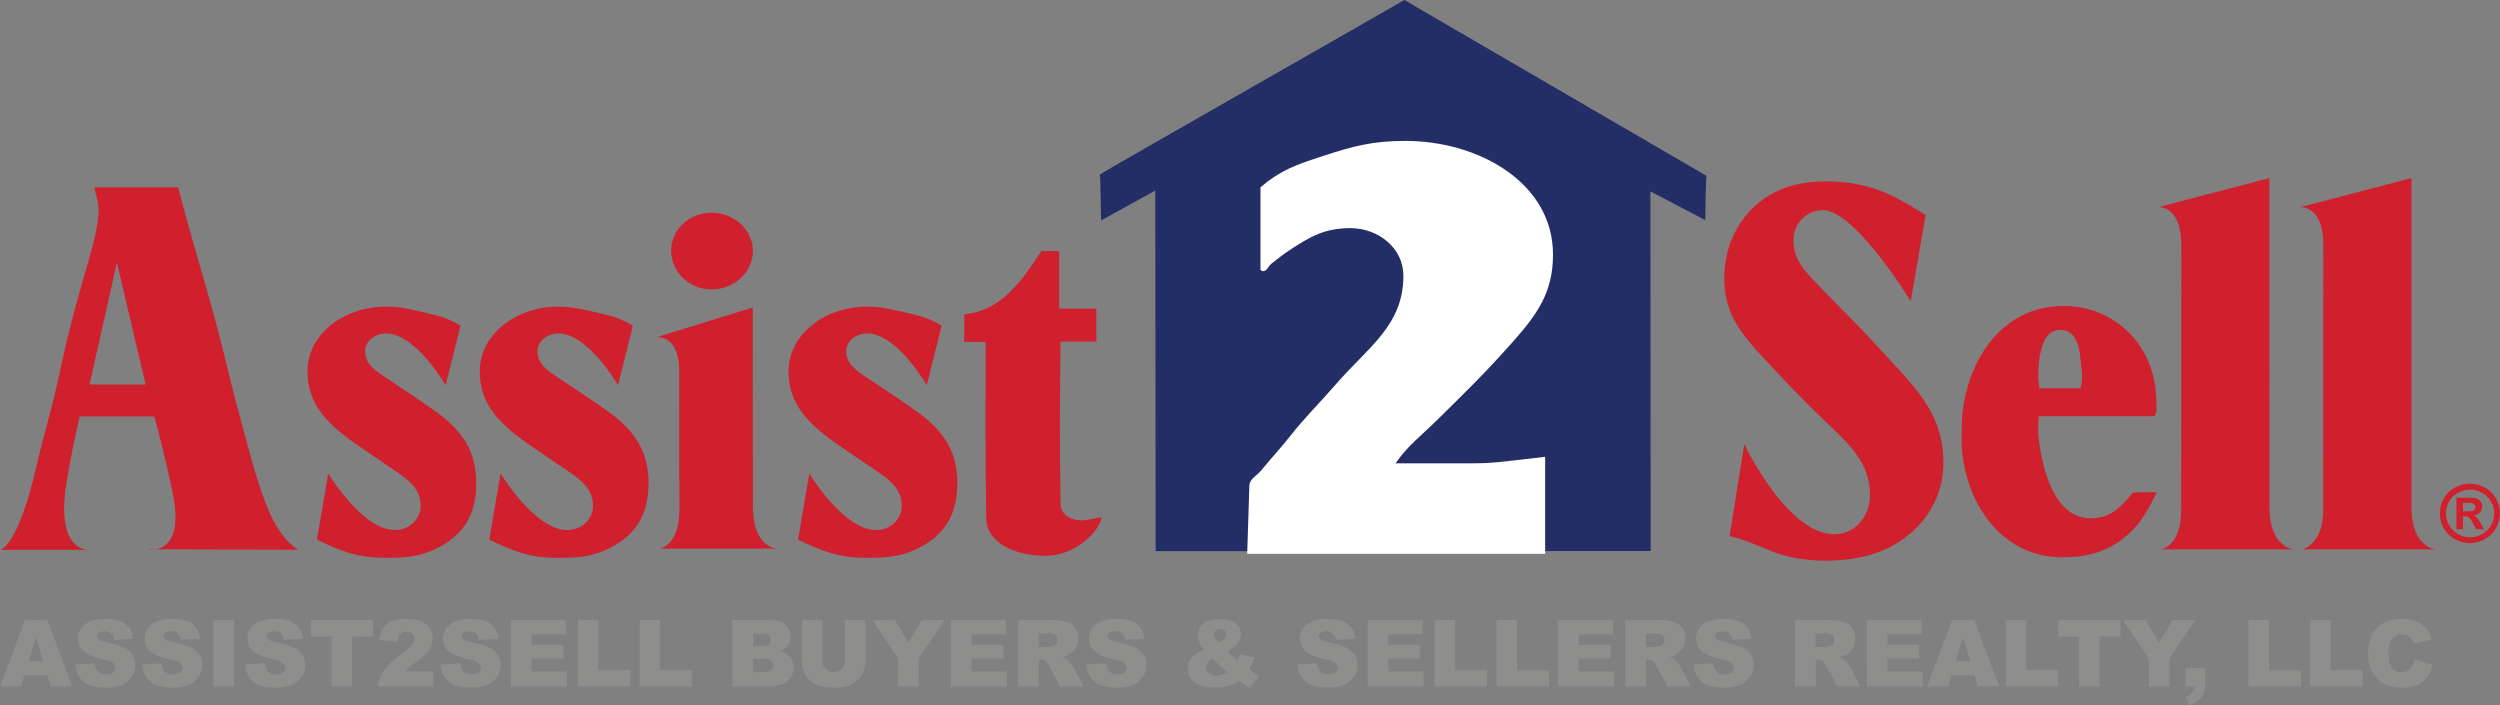 <svg xmlns="http://www.w3.org/2000/svg" viewBox="0 0 1530.28 431.57"><rect x="0" y="0" width="1530.28" height="431.57" fill="#808080" stroke="none"/><defs><style>.cls-1,.cls-2{fill:#d0202d;}.cls-1{fill-rule:evenodd;}.cls-3{fill:#222e65;}.cls-4{fill:#fff;}.cls-5{fill:#8e8e8d;}</style></defs><title>Assist2Sell-B&amp;amp;SRLLC-Logo-2025_1</title><g id="Layer_2" data-name="Layer 2"><g id="Layer_1-2" data-name="Layer 1"><path class="cls-1" d="M71.53,160.71,54.85,235.39H89.14L71.53,160.71ZM57.74,114.65h51.32c11,42.39,19.25,65.64,29.51,108,5.13,21.12,8.42,32.93,14.11,54,2.89,10.56,4.73,16.55,8.34,27,9.73,28.1,21.38,32.17,21.21,32.75,0,.16-.89.07-2.82.11l-84.16-.26a15.38,15.38,0,0,1-5.14,0h5.14c6.4-1.07,15.89-6.95,10.6-33.78-1.93-9.79-9-40.13-11.55-47.53H48.76c-3.67,16.87-5.1,22.67-8,40.41-5.68,34.6,6.39,40.37,12.48,41.17h3.24a11.8,11.8,0,0,1-3.24,0H0s10.5-.19,22.45-51.64c5.16-22.23,9.34-34.59,14.1-56.92,5.85-27.34,10.05-41.66,17.54-68,3.2-11.23,5.35-19,6.2-29.41.52-6.22-1.43-9.67-2.55-15.84Z"></path><path class="cls-2" d="M435.52,130.21c14,0,25.34,10.64,25.34,23.47s-11.31,23.48-25.34,23.48-24.69-11-24.69-23.76,10.89-23.19,24.69-23.19Z"></path><path class="cls-2" d="M637.48,153.67H648.3v35.21h22.77v20.23h-21.9c-.4,38.82-.73,60.83.08,100,.12,5.72,6.26,9.4,12.51,9.4,4.9,0,7.55-1.4,12.43-1.76,0,5.71-13.48,23.47-34.56,23.47-17.08,0-35.69-7.26-35.93-22.88-.72-42.11-.37-65.86-.37-108H590.24v-17c22.78-2,35.46-20.75,47.24-38.73Z"></path><path class="cls-2" d="M341.5,187.71c10.26,0,16,1.84,26,4.11,7.86,1.76,13.15,3.43,19.89,7.53l-9.11,36.48s-18.08-31.69-36.44-31.69C335,204.14,329,208.77,329,215c0,8.07,6.41,12,13.47,16.73,11.46,7.63,18.28,12,29.51,20,16.68,11.89,25,24.63,25,44,0,16.95-5.94,30.07-21.82,38.73-11.55,6.3-20.21,7-33.68,7-17.07,0-27-3.9-42-11.14l6.92-40.49s20.83,34.63,40.87,34.63c8.74,0,15.72-6.68,15.72-14.68,0-12.69-10.83-18.18-21.82-25.81-24.14-16.73-47.48-28.83-47.48-56.62,0-23.07,22.64-39.64,47.82-39.64Z"></path><path class="cls-2" d="M460.77,188.29c0,47.6.08,74,.08,122,0,25,14.75,25.53,14.75,25.53H403.11s13.11-.49,12.83-25.53c-.33-29.7-.15-52.84-.15-82.63,0-23.47-14-21.23-14-21.23l58.94-18.19Z"></path><path class="cls-2" d="M236,187.71c10.27,0,16,1.84,26,4.11,7.87,1.76,13.16,3.43,19.89,7.53l-9.11,36.48s-18.08-31.69-36.44-31.69c-6.81,0-12.83,4.63-12.83,10.86,0,8.07,6.41,12,13.48,16.73,11.47,7.63,18.28,12,29.51,20,16.68,11.89,25,24.63,25,44,0,16.95-5.94,30.07-21.82,38.73-11.55,6.3-20.21,7-33.68,7-17.07,0-27-3.9-42-11.14l6.92-40.49s20.83,34.61,40.87,34.61c8.74,0,15.72-6.68,15.72-14.67,0-12.69-10.83-18.18-21.82-25.81-24.14-16.73-47.48-28.83-47.48-56.63,0-23.05,22.62-39.62,47.8-39.62Z"></path><path class="cls-2" d="M530.5,187.71c10.27,0,16,1.84,26,4.11,7.86,1.76,13.15,3.43,19.89,7.53l-9.11,36.48s-18.08-31.69-36.44-31.69C524,204.14,518,208.77,518,215c0,8.07,6.41,12,13.46,16.73,11.48,7.63,18.29,12,29.52,20,16.68,11.89,25,24.63,25,44,0,16.95-5.94,30.07-21.82,38.73-11.55,6.3-20.21,7-33.68,7-17.07,0-27-3.9-42-11.14l6.92-40.49s20.83,34.63,40.87,34.63c8.74,0,15.72-6.68,15.72-14.68,0-12.69-10.82-18.18-21.82-25.81-24.13-16.73-47.48-28.83-47.48-56.62,0-23.07,22.62-39.64,47.8-39.64Z"></path><path class="cls-2" d="M1389.11,109c0,78.7.05,123.17.05,201.48,0,24.69,14.76,25.82,14.76,25.82h-81.6s12.82-1.13,12.82-24.06c0-63.37.08-99.33.08-162.29,0-24.46-14.18-23.13-14.18-23.13L1389.11,109Z"></path><path class="cls-2" d="M1128.7,111.59c21.18,2.35,32.41,9.24,50,20l-9.11,52.8s-34-55.75-53.76-55.75a18.09,18.09,0,0,0-18,18.2c0,13.19,7.87,20,17.32,29.92,13.16,13.72,21.18,21.13,34,35.21,21.9,24,40.42,40,40.42,71.28,0,30.88-24.22,55.16-57.74,59a106.73,106.73,0,0,1-28.23,0c-18.36-2.12-27-9.75-44.9-14.08l9-56.33s26.09,55.16,55.12,55.16c13.06,0,21.8-11.51,21.8-23.48,0-19.44-10.91-29.92-25.66-44-16.84-16.14-25.9-25.75-41.69-42.84-13.88-15.05-21.81-26.92-21.81-46.66,0-29.33,20-55.16,52-58.38a89.4,89.4,0,0,1,21.19,0Z"></path><path class="cls-1" d="M1261.29,201.94c-8.83,0-11.55,9-12.84,17a60.38,60.38,0,0,0-.07,18.78h25.09c1.93-6.82.64-11.15,0-18.19-.71-8.07-3.28-17.62-12.18-17.62Zm1.62-14.66c30.8,0,53.24,22.45,56.46,50.46a94.67,94.67,0,0,1,.64,12.62,7.06,7.06,0,0,1-1.29,4.39h-70.65a60.78,60.78,0,0,0,.07,15.25c2.42,19.3,10.27,47.25,31.43,47.25,7.94,0,13.16-2.42,18.61-7.62,3.21-3.08,7.14-7.73,7.14-8s14.6-.58,14.68-.09c0,.25-6.26,13.32-11.56,19.55-12.27,14.3-26.3,20-46.19,20-39.29,0-61.58-37.11-61.58-73.06.24-6.08,0-9.54.64-15.55,3.78-33.35,24.88-65.12,61.6-65.12Z"></path><path class="cls-2" d="M1476.07,109c0,78.7,0,123.17,0,201.48,0,24.69,14.76,25.82,14.76,25.82h-81.6s12.84-2.77,12.84-24.06c0-63.37.07-99.33.07-162.29,0-24.46-14.18-23.13-14.18-23.13L1476.07,109Z"></path><path class="cls-3" d="M859.6,0l185,107.66c-.42.31-.85,27-.78,27.07l-33.6-17.57.17,220.12-303,.08-.24-220.72-33.1,18.27c-.15.25-.41-28.11-.81-28.11C673.1,106.43,859.69.14,859.6,0Z"></path><path class="cls-4" d="M763.42,339H945.81v-59.4s-13.67,1.7-17.09,2c-10.33,1.18-16.22,2-26.64,2H854.24c7.57-11,15.2-16.38,25.29-26.35,18.54-18.34,29.21-28.55,46.47-48,15.21-17.14,24.61-30.49,24.61-53.39,0-44.09-45.62-69.6-90.22-69.6-20.32,0-31.95,3.12-51.25,9.46-15.55,5.06-25.2,8.36-37.58,18.92v50.68c.6,0,.77.68,1.36.68,2.81,0,3.25-3,5.47-4.73,4.1-3.12,6.58-5.24,10.94-8.11,12.81-8.53,21.78-13.51,37.25-13.51,17.08,0,32.45,12.17,32.45,29.06,0,30.67-21.61,43.67-41.68,66.91-10.77,12.41-17.77,18.83-28,31.76-6.41,8.11-10.59,12.24-17.09,20.27-3.07,3.81-7.52,5.23-7.52,10.14L763.42,339Z"></path><path class="cls-1" d="M1507.61,313h1.61a18.82,18.82,0,0,0,4.23-.27,2.46,2.46,0,0,0,1.29-.9,2.4,2.4,0,0,0,.48-1.45,2.35,2.35,0,0,0-.46-1.43,2.55,2.55,0,0,0-1.33-.88,19.28,19.28,0,0,0-4.22-.26h-1.61V313m-4,11V304.71h4c3.69,0,5.77,0,6.22.05a7.52,7.52,0,0,1,3,.76,4.74,4.74,0,0,1,1.81,1.85,5.33,5.33,0,0,1,.74,2.76,5.08,5.08,0,0,1-1.38,3.56,6.4,6.4,0,0,1-3.85,1.84,5.08,5.08,0,0,1,1.37.72,8.83,8.83,0,0,1,1.32,1.47c.15.2.62,1,1.44,2.34l2.29,3.88h-4.91l-1.62-3.13a12.76,12.76,0,0,0-2.71-4,4.39,4.39,0,0,0-2.71-.82h-1v7.91Zm8.31-24.27a15.34,15.34,0,0,0-7.26,1.86,13.78,13.78,0,0,0-5.47,5.37,14.45,14.45,0,0,0,0,14.6,13.94,13.94,0,0,0,5.45,5.4,14.84,14.84,0,0,0,14.67,0,14,14,0,0,0,5.45-5.4,14.51,14.51,0,0,0,0-14.6,13.72,13.72,0,0,0-5.5-5.37A15.29,15.29,0,0,0,1511.94,299.66Zm0-3.6a18.81,18.81,0,0,1,9.06,2.33,16.92,16.92,0,0,1,6.81,6.69,18,18,0,0,1,0,18.17,17.25,17.25,0,0,1-6.78,6.72,18.59,18.59,0,0,1-9.15,2.4,18.78,18.78,0,0,1-9.15-2.4,17.12,17.12,0,0,1-6.78-6.72,18,18,0,0,1,0-18.17,16.89,16.89,0,0,1,6.82-6.69A18.87,18.87,0,0,1,1511.93,296.06Z"></path><path class="cls-5" d="M29.1,413.47H14.86l-2,6.7H.08l15.25-40.58H29l15.24,40.58H31.13Zm-2.6-8.78L22,390.11l-4.44,14.58Z"></path><path class="cls-5" d="M46.05,406.74,58,406a9.13,9.13,0,0,0,1.58,4.43,6.62,6.62,0,0,0,5.54,2.47,6.12,6.12,0,0,0,4.13-1.26,3.61,3.61,0,0,0,.07-5.75q-1.38-1.25-6.42-2.35c-5.5-1.23-9.42-2.88-11.76-4.92a9.92,9.92,0,0,1-3.54-7.84,10.65,10.65,0,0,1,1.81-5.91,12,12,0,0,1,5.45-4.37,25.49,25.49,0,0,1,10-1.59q7.77,0,11.86,2.89t4.86,9.2l-11.82.7a5.52,5.52,0,0,0-6.15-5.23,5,5,0,0,0-3.29.92,2.84,2.84,0,0,0-1.11,2.26,2.26,2.26,0,0,0,.92,1.74q.88.81,4.2,1.5,8.22,1.77,11.78,3.58a12.32,12.32,0,0,1,5.17,4.5,11.39,11.39,0,0,1,1.62,6,12.93,12.93,0,0,1-2.15,7.2,13.56,13.56,0,0,1-6,5,24.45,24.45,0,0,1-9.77,1.7q-10.35,0-14.33-4A15.69,15.69,0,0,1,46.05,406.74Z"></path><path class="cls-5" d="M87,406.74,98.92,406a9,9,0,0,0,1.57,4.43,6.63,6.63,0,0,0,5.54,2.47,6.14,6.14,0,0,0,4.14-1.26,3.63,3.63,0,0,0,.07-5.75q-1.39-1.25-6.43-2.35c-5.49-1.23-9.41-2.88-11.76-4.92a9.92,9.92,0,0,1-3.54-7.84,10.65,10.65,0,0,1,1.81-5.91,12.08,12.08,0,0,1,5.45-4.37,25.52,25.52,0,0,1,10-1.59q7.78,0,11.86,2.89t4.86,9.2l-11.82.7a5.51,5.51,0,0,0-6.14-5.23,5,5,0,0,0-3.3.92,2.86,2.86,0,0,0-1.1,2.26,2.24,2.24,0,0,0,.91,1.74c.59.54,2,1,4.21,1.5q8.22,1.77,11.77,3.58a12.42,12.42,0,0,1,5.18,4.5,11.39,11.39,0,0,1,1.62,6,12.86,12.86,0,0,1-2.16,7.2,13.54,13.54,0,0,1-6,5,24.49,24.49,0,0,1-9.77,1.7q-10.36,0-14.34-4A15.68,15.68,0,0,1,87,406.74Z"></path><path class="cls-5" d="M130.61,379.59h12.56v40.58H130.61Z"></path><path class="cls-5" d="M150,406.74l11.93-.75a9,9,0,0,0,1.58,4.43,6.6,6.6,0,0,0,5.53,2.47,6.14,6.14,0,0,0,4.14-1.26,3.63,3.63,0,0,0,.07-5.75q-1.38-1.25-6.42-2.35c-5.5-1.23-9.42-2.88-11.77-4.92a9.92,9.92,0,0,1-3.54-7.84,10.73,10.73,0,0,1,1.81-5.91,12.05,12.05,0,0,1,5.46-4.37,25.43,25.43,0,0,1,10-1.59q7.78,0,11.86,2.89c2.73,1.93,4.34,5,4.86,9.2l-11.82.7a5.51,5.51,0,0,0-6.14-5.23,5,5,0,0,0-3.29.92,2.84,2.84,0,0,0-1.11,2.26,2.24,2.24,0,0,0,.91,1.74c.59.54,2,1,4.21,1.5q8.22,1.77,11.78,3.58a12.38,12.38,0,0,1,5.17,4.5,11.39,11.39,0,0,1,1.62,6,12.86,12.86,0,0,1-2.16,7.2,13.54,13.54,0,0,1-6,5,24.49,24.49,0,0,1-9.77,1.7q-10.35,0-14.34-4A15.68,15.68,0,0,1,150,406.74Z"></path><path class="cls-5" d="M190.25,379.59h38.11v10H215.57v30.56H203V389.61H190.25Z"></path><path class="cls-5" d="M265.2,420.17H231.38a21.09,21.09,0,0,1,3.53-9.43q2.94-4.41,11.05-10.42c3.3-2.45,5.42-4.32,6.34-5.59a6.26,6.26,0,0,0,1.38-3.62,4.2,4.2,0,0,0-1.37-3.17,5.2,5.2,0,0,0-7,0c-.91.9-1.53,2.5-1.84,4.79l-11.29-.92a18,18,0,0,1,2.43-7.43,11.38,11.38,0,0,1,5-4.1,22.6,22.6,0,0,1,8.92-1.42,25,25,0,0,1,9.26,1.36,11.19,11.19,0,0,1,5.2,4.16,11,11,0,0,1,1.9,6.3,12.87,12.87,0,0,1-2.17,7.08q-2.17,3.38-7.9,7.42-3.4,2.36-4.56,3.29c-.76.63-1.66,1.45-2.7,2.47H265.2Z"></path><path class="cls-5" d="M269.65,406.74l11.93-.75a9.13,9.13,0,0,0,1.58,4.43,6.61,6.61,0,0,0,5.53,2.47,6.14,6.14,0,0,0,4.14-1.26,3.61,3.61,0,0,0,.07-5.75q-1.38-1.25-6.42-2.35c-5.5-1.23-9.42-2.88-11.76-4.92a9.92,9.92,0,0,1-3.54-7.84,10.65,10.65,0,0,1,1.81-5.91,12,12,0,0,1,5.45-4.37,25.49,25.49,0,0,1,10-1.59q7.77,0,11.86,2.89t4.85,9.2l-11.81.7a5.52,5.52,0,0,0-6.15-5.23,5,5,0,0,0-3.29.92,2.84,2.84,0,0,0-1.11,2.26,2.26,2.26,0,0,0,.92,1.74q.88.81,4.2,1.5,8.22,1.77,11.78,3.58a12.32,12.32,0,0,1,5.17,4.5,11.39,11.39,0,0,1,1.62,6,12.86,12.86,0,0,1-2.16,7.2,13.48,13.48,0,0,1-6,5,24.45,24.45,0,0,1-9.77,1.7q-10.35,0-14.33-4A15.69,15.69,0,0,1,269.65,406.74Z"></path><path class="cls-5" d="M312.75,379.59h33.6v8.66h-21v6.45h19.51V403H325.31v8H347v9.19h-34.2Z"></path><path class="cls-5" d="M353.71,379.59h12.53v30.58h19.57v10h-32.1Z"></path><path class="cls-5" d="M391.51,379.59h12.54v30.58h19.57v10H391.51Z"></path><path class="cls-5" d="M448.25,379.59h23.47q5.86,0,9,2.91a9.41,9.41,0,0,1,3.14,7.19,9.13,9.13,0,0,1-2.24,6.18,10.13,10.13,0,0,1-4.37,2.71,11.32,11.32,0,0,1,6.43,3.61,10,10,0,0,1,2.06,6.43,11.15,11.15,0,0,1-1.46,5.68,10.74,10.74,0,0,1-4,4,13.08,13.08,0,0,1-4.76,1.33,55,55,0,0,1-5.62.56H448.25Zm12.65,15.92h5.45c2,0,3.32-.34,4.08-1a3.68,3.68,0,0,0,1.15-2.92,3.46,3.46,0,0,0-1.15-2.77c-.76-.67-2.1-1-4-1H460.9Zm0,15.94h6.39c2.16,0,3.68-.38,4.57-1.15a3.91,3.91,0,0,0,1.33-3.09,3.57,3.57,0,0,0-1.32-2.89c-.87-.73-2.41-1.09-4.61-1.09H460.9Z"></path><path class="cls-5" d="M517.25,379.59h12.51v24.18a20.58,20.58,0,0,1-1.12,6.79,14.6,14.6,0,0,1-3.52,5.58,13.85,13.85,0,0,1-5,3.36,25.13,25.13,0,0,1-8.77,1.36,54.66,54.66,0,0,1-6.47-.42A16.8,16.8,0,0,1,499,418.8a14.64,14.64,0,0,1-4.3-3.5,12.54,12.54,0,0,1-2.67-4.68,24,24,0,0,1-1.17-6.85V379.59h12.51v24.75a7.12,7.12,0,0,0,1.84,5.19,7.94,7.94,0,0,0,10.19,0,7.06,7.06,0,0,0,1.84-5.21Z"></path><path class="cls-5" d="M534,379.59h13.93l8.18,13.69,8.19-13.69h13.85l-15.78,23.58v17H549.77v-17Z"></path><path class="cls-5" d="M582.12,379.59h33.6v8.66h-21v6.45H614.2V403H594.69v8h21.64v9.19H582.12Z"></path><path class="cls-5" d="M623.25,420.17V379.59h20.9a30.14,30.14,0,0,1,8.88,1,9.39,9.39,0,0,1,5,3.69,11.44,11.44,0,0,1-3.51,16.37,15.19,15.19,0,0,1-4.41,1.61,8.38,8.38,0,0,1,5.27,3.63,16.14,16.14,0,0,1,1.76,2.52l6.07,11.76H649l-6.7-12.4a9.35,9.35,0,0,0-2.27-3.13,5.23,5.23,0,0,0-3.07-.94h-1.11v16.47ZM635.84,396h5.29a18.66,18.66,0,0,0,3.32-.55,3.29,3.29,0,0,0,2-1.28,4.1,4.1,0,0,0-.45-5.36c-.83-.71-2.39-1.06-4.68-1.06h-5.51Z"></path><path class="cls-5" d="M665,406.74l11.93-.75a9,9,0,0,0,1.57,4.43,6.62,6.62,0,0,0,5.54,2.47,6.14,6.14,0,0,0,4.14-1.26,3.79,3.79,0,0,0,1.45-2.92,3.72,3.72,0,0,0-1.39-2.83q-1.38-1.25-6.42-2.35c-5.49-1.23-9.42-2.88-11.76-4.92a9.92,9.92,0,0,1-3.54-7.84,10.65,10.65,0,0,1,1.81-5.91,12.08,12.08,0,0,1,5.45-4.37,25.52,25.52,0,0,1,10-1.59q7.79,0,11.86,2.89t4.86,9.2l-11.82.7a5.51,5.51,0,0,0-6.14-5.23,5,5,0,0,0-3.3.92,2.83,2.83,0,0,0-1.1,2.26,2.24,2.24,0,0,0,.91,1.74c.59.54,2,1,4.21,1.5q8.22,1.77,11.77,3.58a12.42,12.42,0,0,1,5.18,4.5,11.39,11.39,0,0,1,1.62,6,12.86,12.86,0,0,1-2.16,7.2,13.51,13.51,0,0,1-6,5,24.45,24.45,0,0,1-9.77,1.7q-10.35,0-14.33-4A15.68,15.68,0,0,1,665,406.74Z"></path><path class="cls-5" d="M759,400.43l8.8,2a31.4,31.4,0,0,1-1.33,3.9,33.47,33.47,0,0,1-1.79,3.46l4.23,2.91c.52.33,1.18.72,2,1.19l-6.06,7c-1.11-.59-2.25-1.27-3.44-2.05s-2.26-1.44-3.2-2a22.5,22.5,0,0,1-5.87,2.82,32.26,32.26,0,0,1-9.24,1.22q-8.11,0-12.07-3.38a10.39,10.39,0,0,1-4-8.19,10.66,10.66,0,0,1,2.33-6.54q2.33-3.09,7.61-5.22a20,20,0,0,1-3-4.67,10.34,10.34,0,0,1-.83-4,8.9,8.9,0,0,1,3.3-7.11q3.28-2.81,10-2.8c4.56,0,7.9.89,10,2.66a8,8,0,0,1,3.21,6.36,8.57,8.57,0,0,1-1,4,10.21,10.21,0,0,1-2.36,3.1,57.29,57.29,0,0,1-5,3.54,72.37,72.37,0,0,0,6.17,5.51A23.75,23.75,0,0,0,759,400.43Zm-17,2.74A12.08,12.08,0,0,0,739,406a4.37,4.37,0,0,0-.76,2.46A4.75,4.75,0,0,0,740,412a6.54,6.54,0,0,0,4.54,1.58,13.14,13.14,0,0,0,6.78-2.36Q747.68,408.49,742.07,403.17Zm4-9.85a11.82,11.82,0,0,0,3.38-2.59,4.2,4.2,0,0,0,1.19-2.64,2.87,2.87,0,0,0-1-2.2,4.52,4.52,0,0,0-5.54.1,3.08,3.08,0,0,0-1.08,2.35Q743,390.05,746.08,393.32Z"></path><path class="cls-5" d="M794.13,406.74l11.92-.75a9.13,9.13,0,0,0,1.58,4.43,6.62,6.62,0,0,0,5.54,2.47,6.14,6.14,0,0,0,4.14-1.26,3.79,3.79,0,0,0,1.45-2.92,3.72,3.72,0,0,0-1.39-2.83q-1.38-1.25-6.42-2.35c-5.5-1.23-9.42-2.88-11.76-4.92a9.92,9.92,0,0,1-3.54-7.84,10.65,10.65,0,0,1,1.81-5.91,12.08,12.08,0,0,1,5.45-4.37,25.49,25.49,0,0,1,10-1.59q7.77,0,11.86,2.89t4.86,9.2l-11.82.7a5.51,5.51,0,0,0-6.14-5.23,5,5,0,0,0-3.3.92,2.84,2.84,0,0,0-1.11,2.26,2.26,2.26,0,0,0,.92,1.74q.89.81,4.2,1.5,8.22,1.77,11.78,3.58a12.42,12.42,0,0,1,5.18,4.5,11.39,11.39,0,0,1,1.62,6,12.86,12.86,0,0,1-2.16,7.2,13.51,13.51,0,0,1-6,5,24.45,24.45,0,0,1-9.77,1.7q-10.35,0-14.33-4A15.68,15.68,0,0,1,794.13,406.74Z"></path><path class="cls-5" d="M837.22,379.59h33.6v8.66h-21v6.45H869.3V403H849.78v8h21.65v9.19H837.22Z"></path><path class="cls-5" d="M878.18,379.59h12.54v30.58h19.56v10h-32.1Z"></path><path class="cls-5" d="M916,379.59h12.53v30.58h19.57v10H916Z"></path><path class="cls-5" d="M953.77,379.59h33.59v8.66h-21v6.45h19.51V403H966.33v8H988v9.19h-34.2Z"></path><path class="cls-5" d="M994.89,420.17V379.59h20.9a30.14,30.14,0,0,1,8.88,1,9.45,9.45,0,0,1,5,3.69,11.45,11.45,0,0,1-3.52,16.37,15.22,15.22,0,0,1-4.4,1.61,8.39,8.39,0,0,1,5.26,3.63,15.46,15.46,0,0,1,1.76,2.52l6.07,11.76h-14.16l-6.71-12.4a9.35,9.35,0,0,0-2.27-3.13,5.21,5.21,0,0,0-3.07-.94h-1.11v16.47ZM1007.48,396h5.29a18.66,18.66,0,0,0,3.32-.55,3.33,3.33,0,0,0,2-1.28,3.76,3.76,0,0,0,.79-2.35,3.72,3.72,0,0,0-1.25-3c-.83-.71-2.39-1.06-4.68-1.06h-5.51Z"></path><path class="cls-5" d="M1036.63,406.74l11.93-.75a8.93,8.93,0,0,0,1.58,4.43,6.6,6.6,0,0,0,5.53,2.47,6.14,6.14,0,0,0,4.14-1.26,3.63,3.63,0,0,0,.07-5.75q-1.39-1.25-6.42-2.35c-5.5-1.23-9.42-2.88-11.77-4.92a9.92,9.92,0,0,1-3.54-7.84,10.73,10.73,0,0,1,1.81-5.91,12.05,12.05,0,0,1,5.46-4.37,25.43,25.43,0,0,1,10-1.59q7.78,0,11.86,2.89t4.86,9.2l-11.82.7a5.51,5.51,0,0,0-6.14-5.23,5,5,0,0,0-3.3.92,2.86,2.86,0,0,0-1.1,2.26,2.24,2.24,0,0,0,.91,1.74c.59.54,2,1,4.21,1.5q8.22,1.77,11.77,3.58a12.42,12.42,0,0,1,5.18,4.5,11.39,11.39,0,0,1,1.62,6,12.86,12.86,0,0,1-2.16,7.2,13.54,13.54,0,0,1-6,5,24.49,24.49,0,0,1-9.77,1.7q-10.35,0-14.34-4A15.68,15.68,0,0,1,1036.63,406.74Z"></path><path class="cls-5" d="M1098.82,420.17V379.59h20.89a30.17,30.17,0,0,1,8.89,1,9.39,9.39,0,0,1,5,3.69,11.45,11.45,0,0,1-3.52,16.37,15.11,15.11,0,0,1-4.4,1.61,13.09,13.09,0,0,1,3.27,1.49,13.34,13.34,0,0,1,2,2.14,16.14,16.14,0,0,1,1.76,2.52l6.07,11.76h-14.17l-6.7-12.4a9.49,9.49,0,0,0-2.27-3.13,5.23,5.23,0,0,0-3.07-.94h-1.11v16.47ZM1111.41,396h5.29a18.66,18.66,0,0,0,3.32-.55,3.29,3.29,0,0,0,2-1.28,4.1,4.1,0,0,0-.45-5.36c-.83-.71-2.39-1.06-4.68-1.06h-5.51Z"></path><path class="cls-5" d="M1142.71,379.59h33.6v8.66h-21v6.45h19.51V403h-19.51v8h21.64v9.19h-34.21Z"></path><path class="cls-5" d="M1208.62,413.47h-14.23l-2,6.7h-12.8l15.25-40.58h13.67l15.25,40.58h-13.13Zm-2.6-8.78-4.48-14.58-4.43,14.58Z"></path><path class="cls-5" d="M1227.76,379.59h12.54v30.58h19.57v10h-32.11Z"></path><path class="cls-5" d="M1259.84,379.59H1298v10h-12.79v30.56h-12.53V389.61h-12.79Z"></path><path class="cls-5" d="M1299.53,379.59h13.92l8.18,13.69,8.19-13.69h13.85l-15.77,23.58v17h-12.57v-17Z"></path><path class="cls-5" d="M1337.81,409h12v9.28a13.61,13.61,0,0,1-2.14,8.08q-2.13,3-7.27,5.23l-2.63-4.93a12.56,12.56,0,0,0,4.41-3,6.09,6.09,0,0,0,1.34-3.5h-5.75Z"></path><path class="cls-5" d="M1376.3,379.59h12.54v30.58h19.57v10H1376.3Z"></path><path class="cls-5" d="M1414.11,379.59h12.54v30.58h19.57v10h-32.11Z"></path><path class="cls-5" d="M1478,403.56l11,3.32a20.2,20.2,0,0,1-3.49,7.72,15.14,15.14,0,0,1-5.91,4.68,22.1,22.1,0,0,1-9,1.58,26.13,26.13,0,0,1-10.81-1.92,17.2,17.2,0,0,1-7.23-6.77q-3-4.83-3-12.39,0-10.06,5.36-15.47T1470,378.9q7.66,0,12,3.1t6.52,9.52L1477.49,394a9.43,9.43,0,0,0-1.22-2.71,7.15,7.15,0,0,0-2.57-2.21,7.9,7.9,0,0,0-9.94,2.65q-1.71,2.55-1.71,8,0,6.75,2,9.25a8.09,8.09,0,0,0,11.2.48A12.48,12.48,0,0,0,1478,403.56Z"></path></g></g></svg>